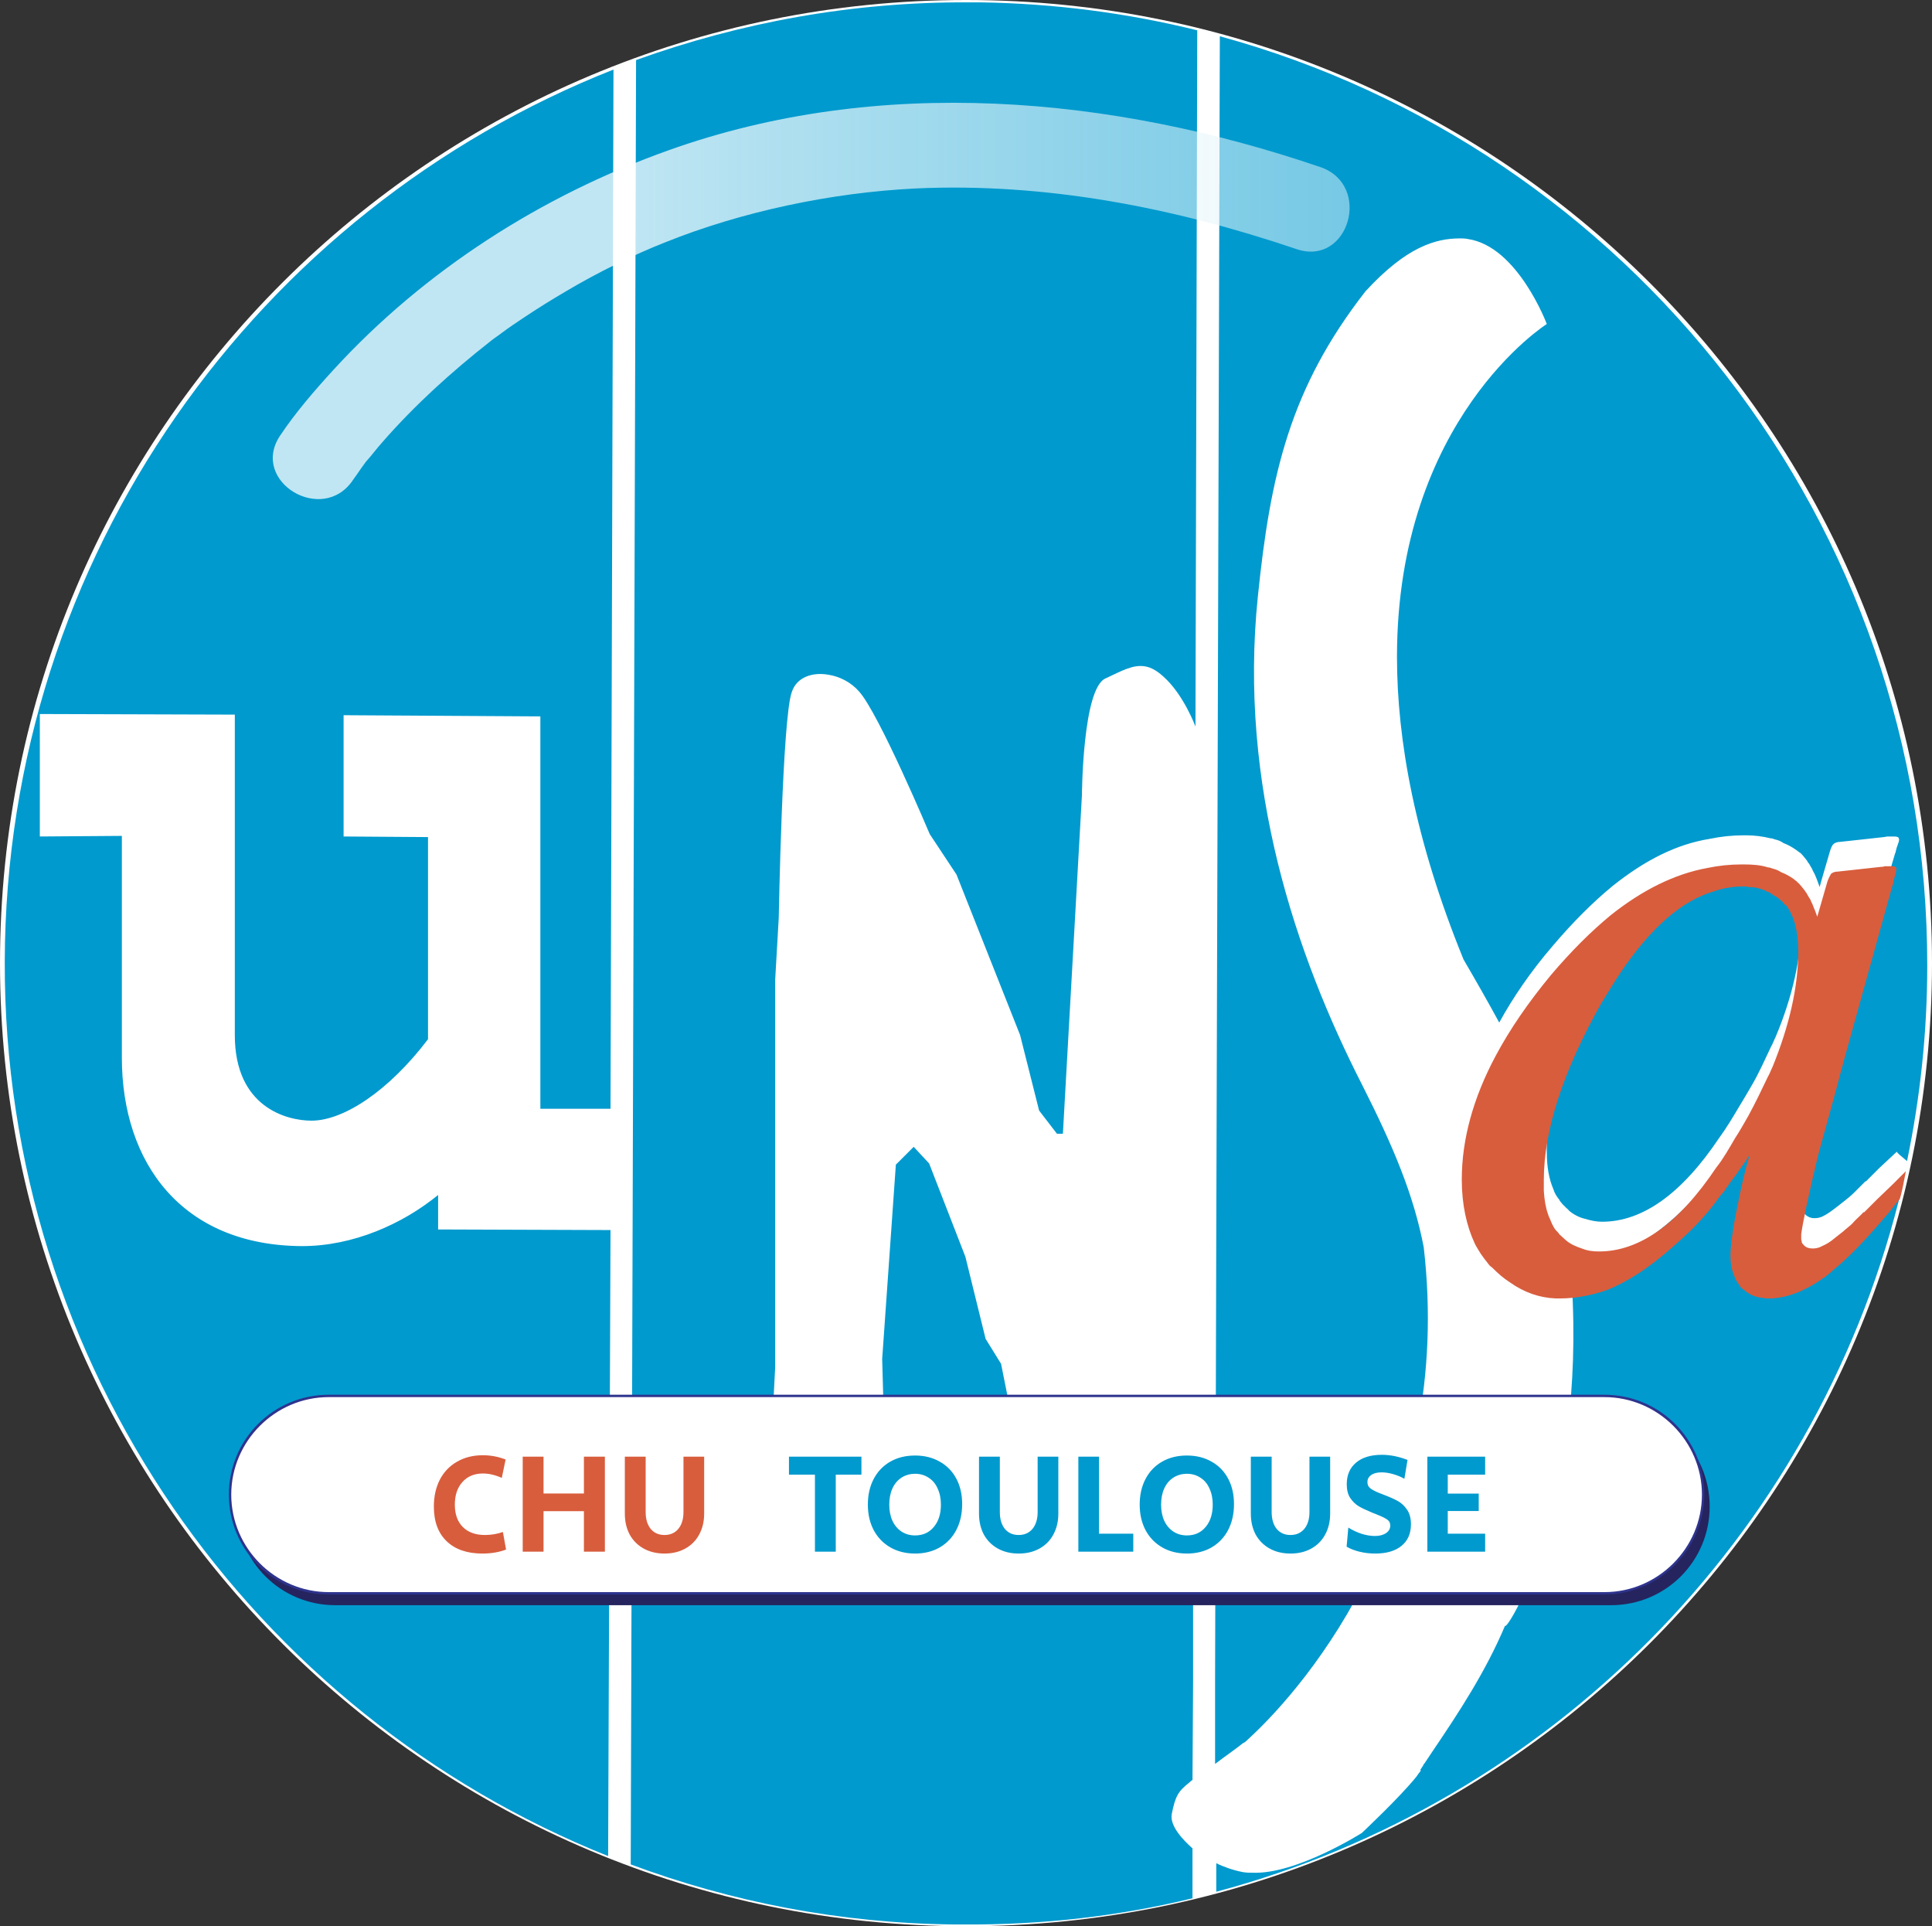 <svg width="325" height="324" viewBox="0 0 325 324" fill="none" xmlns="http://www.w3.org/2000/svg">
<rect x="0" y="0" width="325" height="324" fill="#333333" stroke="none"/>
<path d="M162.5 324C252.246 324 325 251.47 325 162C325 72.53 252.246 0 162.5 0C72.754 0 0 72.53 0 162C0 251.47 72.754 324 162.5 324Z" fill="white"/>
<path d="M286.7 147.2C281.2 148.9 278.1 151 273.1 158.5C272.1 160 271 161.8 269.9 163.6C264.1 173.8 261 182.7 260.3 190.5C260.2 191.5 260.2 192.5 260.2 193.4V193.8C260.2 196.3 260.6 198.4 261.3 200C261.5 200.7 261.9 201.3 262.3 201.8C262.4 202.1 262.7 202.3 262.8 202.5L263 202.7L263.5 203.2C263.6 203.3 263.8 203.4 263.9 203.6C264.7 204.3 265.7 204.8 266.6 205C267.6 205.3 268.5 205.5 269.5 205.5C276.3 205.5 282.9 200.8 289.2 191.4C290.3 189.9 291.4 188.1 292.4 186.4C293.2 185.1 293.9 183.9 294.6 182.7C295.9 180.5 296.9 178.2 297.9 176.1C298.2 175.6 298.4 175 298.7 174.4C301.6 167.5 303 161 303 155C303 152.3 302.6 150.1 301.7 148.5C301.4 147.9 288.4 146.6 286.7 147.2V147.2Z" fill="#009ACE"/>
<path d="M204.4 282.5V296.7C206.1 295.4 208 294.1 209.1 293.2C209.4 293.1 209.7 292.8 209.9 292.6C220.3 283.1 244.6 253.9 239.5 209.8C237.8 200.9 234.3 192.7 229.2 182.6C218 160.7 208.3 132.1 211.6 100.3C213.7 79.8 217 65.3 229.7 49C236.6 41.5 241.5 40.1 245.6 40.1C246 40.1 246.4 40.1 246.9 40.2C255.3 41.4 260.2 54.5 260.2 54.5C260.2 54.5 235 70.4 235 110.5C235 124.4 238 141.3 246.2 161.4C248.3 165 250.3 168.5 252.2 172C254.5 167.8 257.5 163.4 261.2 159.1C264.6 155.1 267.9 151.8 271.3 149C276.7 144.7 282 142 287.6 141.1C289.5 140.7 291.4 140.5 293.4 140.5H293.7C295.2 140.5 296.6 140.7 297.8 141C298.1 141 298.3 141.1 298.6 141.2C299.1 141.3 299.6 141.5 300 141.8C300.8 142.1 301.5 142.5 302.2 143C302.5 143.2 302.7 143.4 302.9 143.5C303.3 143.9 303.7 144.4 304 144.8C304.1 145.1 304.3 145.2 304.4 145.4C304.4 145.5 304.5 145.5 304.5 145.6C304.6 145.8 304.7 145.9 304.8 146.1C304.9 146.3 305 146.6 305.2 146.9C305.4 147.3 305.5 147.6 305.7 148.1L306.1 149.2L306.4 148.1L307.8 143.3C308 142.6 308.2 142.2 308.4 142C308.6 141.8 309 141.6 309.6 141.6L316.9 140.8L317.5 140.7H318.6C319.1 140.7 319.4 140.8 319.4 141C319.5 141.1 319.5 141.4 319.3 141.9C319.1 142.4 319 142.8 318.9 143.2C318.9 143.3 318.9 143.4 318.8 143.5C318.7 143.9 318.5 144.5 318.3 145.2L310.5 173.3C308.8 179.4 307.4 184.7 306.2 189.1C304.3 196.8 303.4 201.4 303.3 202.8V203.3C303.3 203.5 303.4 203.7 303.4 203.9C303.5 204.1 303.7 204.3 303.8 204.4C304.2 204.7 304.6 204.9 305.2 204.9H305.3C305.7 204.9 306.3 204.8 306.8 204.5C307.4 204.2 308.1 203.7 309 203L310.4 201.9C310.9 201.5 311.4 201.1 311.9 200.6L313.6 198.9L313.8 198.7H313.9L315.8 196.8L316.1 196.5L319.1 193.7V193.8L319.5 194.2L320.8 195.3C323 184.7 324.2 173.7 324.2 162.5C324.3 87.8 273.9 24.9 205.2 6.1L204.6 208.1L204.4 282.5V282.5Z" fill="#009ACE"/>
<path d="M319.4 200.4C318.4 201.6 311.4 206.5 308.8 208.5C308.4 208.9 307.9 209.3 307.5 209.6C307.3 209.7 307.2 209.8 307.1 209.9C307 209.9 306.9 210 306.8 210.1C303.9 212.1 301.2 213.1 298.6 213.3H297.8C297.5 213.3 297.2 213.3 296.9 213.2C295.9 213.1 295.1 212.8 294.3 212.2C294.1 212.1 293.9 211.9 293.7 211.7C293.5 211.5 293.4 211.4 293.1 211.2C293.1 211 292.9 210.8 292.8 210.7C292.5 210.3 292.3 209.8 292.1 209.3C291.7 208.4 292.4 207.1 292.4 206C292.4 204.1 293.4 202.1 294.1 198.6C294.2 198.3 294.7 197.3 294.7 197C295.3 193.9 296.6 191.5 297.3 189.3C296.8 190.1 283.8 202.9 281.8 204.7C278 208.1 274.3 210.5 270.8 211.9C268.6 212.7 266.4 213.2 264.2 213.3C263.8 213.3 264.3 215.7 264.4 215.7C266.7 252.3 253.9 273.8 253.2 273.5V273.4C249.9 281.2 245.5 287.9 240.9 294.7L239.7 296.5C239.6 296.6 239.5 296.8 239.4 296.9V297C239.2 297.2 239.1 297.5 238.9 297.7H239C239 297.7 239 297.8 238.9 298C238.7 298.2 238.5 298.5 238.3 298.8C235.5 302.3 229.1 308.3 229.1 308.3C229.1 308.3 218.1 315.3 210.7 315C210.2 315 209.7 315 209.1 314.9C207.5 314.6 205.8 314 204.6 313.4V318.2C260.8 303.2 305 258.6 319.4 202C319.9 200.2 319.4 200.4 319.4 200.4V200.4ZM200.6 319.3V310.9C198.9 309.4 196.8 307.1 197.1 305.2C197.7 302.1 198.2 301.3 200.1 299.8C200.2 299.7 200.4 299.5 200.6 299.4L200.7 282.9V265.9L200.5 266.1L200.3 266.3L198.4 268L196.5 269.3L193.4 269.7H190.6L187.3 269.3L183.2 267.8L180.8 264.9L178.8 261.1V261L178.6 260.7L173.1 242.2L170.1 237.9L168.4 229.4L165.8 225.2L162.4 211.4L156.3 195.7L153.7 192.9L150.7 195.9L148.4 228.6L149.3 260.9H149L149.3 261V263.7L149.2 265.1L148.2 266.3L146.2 267.8L143.1 269.2L141 269.6L140.4 269.5L135.9 268.8L131.5 267.8L129.4 265.7L128.9 260.6H128.8L130.4 230V164.8L131 154.4C131 154.4 131.6 120.6 133.2 116.4C134 113.9 136.7 113 139.4 113.5C141.3 113.8 143.2 114.8 144.5 116.3C147.8 119.9 156.4 140.3 156.4 140.3L160.9 147.1L171.6 174.1L174.8 186.8L177.8 190.7H178.8L182 133.8C182 133.8 182.1 115.7 186 114.1C188.6 112.9 190.6 111.7 192.7 112.1C193.7 112.3 194.6 112.8 195.7 113.8C199.1 116.8 201.1 122.2 201.1 122.2V123.2L201.4 5.1C189.7 2.2 177.5 0.6 165 0.396H162.9C143.3 0.3 124.5 3.8 107 10.1L106.1 313.6C123 319.9 141.3 323.5 160.4 323.7H162C175.4 323.8 188.3 322.3 200.6 319.3V319.3ZM102.7 206.9L73.7 206.8V201C67.7 205.9 59.4 209.6 50.8 209.6C30.6 209.5 20.5 195.6 20.5 177.9V140.6L6.7 140.7V120.1L39.5 120.2V174.1C39.5 186.3 48.3 188.5 52.4 188.5C57.8 188.5 65.4 183.5 72 174.8V140.8L57.8 140.7V120.3L90.9 120.5V186.5H102.7L103.2 11.7C43.4 35.3 1 93.5 0.8 161.7C0.6 229.8 42.6 288.3 102.3 312.2L102.7 206.9V206.9Z" fill="#009ACE"/>
<path d="M320.6 197L318.4 199.2L315.8 201.7L315.5 202L313.6 203.9H313.5C313.4 204 313.3 204 313.3 204.1C312.6 204.8 312 205.3 311.6 205.8C311.1 206.3 310.5 206.7 310.1 207.1L308.7 208.2C307.9 208.9 307.2 209.3 306.5 209.6C306 209.9 305.4 210 305 210C304.4 210 303.9 209.9 303.5 209.5C303.4 209.4 303.2 209.2 303.1 209C303.1 208.7 303 208.6 303 208.4V207.6C303.2 206 304.1 201.5 305.9 194.1C307.1 189.7 308.6 184.4 310.2 178.3L318 150.2C318.2 149.4 318.4 148.9 318.5 148.5C318.5 148.1 318.7 147.6 318.9 146.9C319 146.4 319 146.1 319 146C318.9 145.8 318.7 145.7 318.2 145.7H317.1L316.7 145.8H316.5L309.2 146.6C308.6 146.6 308.2 146.8 308 147C307.9 147.2 307.6 147.7 307.4 148.3L305.7 154.2L305.3 153.1C305.1 152.7 305 152.3 304.8 151.9C304.6 151.6 304.6 151.3 304.4 151.1C304.3 150.9 304.2 150.8 304.1 150.6C304.1 150.5 304 150.5 304 150.4C303.9 150.2 303.7 150 303.6 149.8C303.2 149.3 302.9 148.9 302.5 148.5C302.4 148.4 302.3 148.4 302.3 148.3C302.2 148.2 302 148.1 301.8 147.9C301.1 147.4 300.4 147 299.6 146.7C299.2 146.4 298.6 146.2 298.2 146.1C297.9 146 297.7 145.9 297.4 145.9C296.2 145.5 294.8 145.4 293.3 145.4H293C291 145.4 289.1 145.6 287.2 146C281.7 147 276.3 149.7 271 153.9C267.6 156.7 264.3 160 260.9 164C257.1 168.6 254 173.1 251.6 177.6C247.8 184.7 245.9 191.7 245.9 198.4C245.9 202.6 246.7 206.2 248.1 209.2C248.4 209.8 248.8 210.4 249.1 210.9C249.5 211.5 249.9 212 250.3 212.5C250.5 212.8 250.7 213 251 213.2C252 214.2 252.9 215 254 215.7C256.4 217.4 259 218.3 261.7 218.4H262.5C265 218.4 267.7 217.9 270.3 217C273.8 215.6 277.5 213.2 281.3 209.8C283.4 208 285.3 206.2 286.9 204.3C287.8 203.3 288.6 202.2 289.4 201.1C289.7 200.8 289.9 200.5 290.1 200.3C290.2 200.1 290.3 200 290.4 199.8C290.6 199.6 290.8 199.3 290.9 199.1L291.8 197.9C292 197.7 292.1 197.5 292.3 197.2C293.1 196.1 293.8 195.1 294.3 194.3C293.6 196.7 292.9 199.6 292.2 203.2C291.5 206.7 291.1 209.4 291.1 211.3C291.1 212.5 291.3 213.6 291.7 214.5C291.8 214.7 291.8 214.9 291.9 215C292 215.3 292.2 215.6 292.4 215.9C292.5 216 292.7 216.2 292.7 216.4C292.9 216.6 293.1 216.8 293.3 216.9C294.2 217.7 295.2 218.2 296.5 218.3C296.8 218.4 297.1 218.4 297.4 218.4H298.2C300.8 218.2 303.5 217.2 306.4 215.2C306.5 215.1 306.6 215 306.7 215C306.9 214.9 307 214.8 307.1 214.7C307.5 214.4 308 214 308.4 213.6C310.8 211.7 313.7 208.7 317.1 204.7C317.6 204.2 318 203.6 318.5 203C318.8 202.6 319.1 202.2 319.5 201.8C319.8 201.5 320.6 197 320.6 197V197ZM294.1 187.7C293.4 188.9 292.7 190.2 291.9 191.4C290.9 193.1 289.9 194.9 288.7 196.4C282.4 205.8 275.8 210.5 269 210.5C268 210.5 267.1 210.4 266.1 210C265.2 209.7 264.2 209.3 263.4 208.6C263.1 208.3 262.7 208 262.3 207.6C262.2 207.4 262 207.2 261.8 207C261.5 206.7 261.3 206.3 261.1 205.9C261 205.7 260.9 205.4 260.8 205.2C260.7 204.9 260.5 204.6 260.4 204.2C260 203.1 259.8 201.8 259.7 200.3V198.5C259.7 190.2 262.9 180.2 269.4 168.7C270.5 166.9 271.6 165.1 272.6 163.6C277.6 156.2 282.8 151.5 288.4 149.9C290.1 149.3 291.8 149.1 293.5 149.1C293.5 149.1 293.9 149.1 294 149.2C295.1 149.2 296 149.4 297 149.8C297.1 149.9 297.2 150 297.4 150C297.7 150.1 297.9 150.3 298.1 150.4C298.3 150.6 298.6 150.7 298.9 150.9C299 151 299.2 151.1 299.3 151.2C299.5 151.4 299.7 151.6 299.9 151.7C300 152 300.1 152.1 300.4 152.2C301.8 154 302.5 156.6 302.5 160C302.5 166 301 172.5 298.2 179.4C297.9 180 297.7 180.6 297.4 181.1C296.4 183.2 295.3 185.5 294.1 187.7V187.7Z" fill="#D85D3D"/>
<path opacity="0.751" d="M59.4 80.7C59.9 80 60.4 79.3 60.8 78.7C61.1 78.3 61.3 78 61.6 77.6C62.8 76 60.6 78.7 61.7 77.5C62.6 76.5 63.4 75.4 64.3 74.4C69.8 68.1 76 62.5 82.5 57.4C82.9 57.1 83.9 56.3 82.9 57.1C83.4 56.7 83.9 56.4 84.4 56C85.6 55.1 86.8 54.3 88 53.5C90.4 51.9 92.8 50.4 95.2 49C100.4 45.9 106.7 42.8 111.8 40.8C124.7 35.6 139.8 32.4 154 31.7C175.9 30.7 197.4 34.9 218.1 41.9C226.9 44.9 230.9 31.1 222.1 28.1C186.9 16.1 147.9 12.6 112.4 25.3C91.1 32.9 71.4 45.5 56.1 62.2C52.9 65.7 49.7 69.4 47.1 73.3C42 81 54.3 88.4 59.4 80.7Z" fill="url(#paint0_linear_101:2)"/>
<path d="M271 270H56.4C47.2 270 39.8 262.6 39.8 253.4C39.8 244.2 47.2 236.8 56.4 236.8H271C280.2 236.8 287.6 244.2 287.6 253.4C287.6 262.6 280.2 270 271 270Z" fill="#25245E"/>
<path d="M269.8 268H55.3C46.1 268 38.7 260.6 38.7 251.4C38.7 242.2 46.1 234.8 55.3 234.8H269.9C279.1 234.8 286.5 242.2 286.5 251.4C286.4 260.6 279 268 269.8 268Z" fill="white"/>
<path d="M269.8 268.2H55.3C46 268.2 38.5 260.7 38.5 251.4C38.5 242.1 46 234.6 55.3 234.6H269.9C279.2 234.6 286.7 242.1 286.7 251.4C286.6 260.7 279.1 268.2 269.8 268.2ZM55.3 235C46.3 235 38.9 242.4 38.9 251.4C38.9 260.4 46.3 267.8 55.3 267.8H269.9C278.9 267.8 286.3 260.4 286.3 251.4C286.3 242.4 278.9 235 269.9 235H55.3Z" fill="#2E338D"/>
<path d="M81.144 261.312C78.584 261.312 76.584 260.624 75.144 259.248C73.704 257.872 72.984 255.928 72.984 253.416C72.984 251.704 73.32 250.192 73.992 248.88C74.68 247.568 75.648 246.56 76.896 245.856C78.144 245.136 79.584 244.776 81.216 244.776C82.544 244.776 83.824 245.016 85.056 245.496L84.408 248.592C83.32 248.096 82.264 247.848 81.24 247.848C79.784 247.848 78.632 248.328 77.784 249.288C76.936 250.232 76.512 251.496 76.512 253.08C76.512 254.696 76.96 255.952 77.856 256.848C78.752 257.744 79.992 258.192 81.576 258.192C82.616 258.192 83.624 258.024 84.6 257.688L85.128 260.64C83.96 261.088 82.632 261.312 81.144 261.312ZM87.93 245.016H91.434V251.208H98.226V245.016H101.754V261H98.226V254.184H91.434V261H87.93V245.016ZM111.782 261.312C110.454 261.312 109.286 261.032 108.278 260.472C107.27 259.912 106.486 259.128 105.926 258.12C105.382 257.096 105.11 255.92 105.11 254.592V245.016H108.614V254.328C108.614 255.512 108.894 256.456 109.454 257.16C110.03 257.848 110.806 258.192 111.782 258.192C112.758 258.192 113.534 257.848 114.11 257.16C114.686 256.456 114.974 255.512 114.974 254.328V245.016H118.454V254.592C118.454 255.92 118.174 257.096 117.614 258.12C117.07 259.128 116.294 259.912 115.286 260.472C114.278 261.032 113.11 261.312 111.782 261.312Z" fill="#D85D3D"/>
<path d="M137.088 248.04H132.72V245.016H144.912V248.04H140.592V261H137.088V248.04ZM153.935 261.312C152.367 261.312 150.983 260.968 149.783 260.28C148.583 259.592 147.647 258.624 146.975 257.376C146.319 256.128 145.991 254.696 145.991 253.08C145.991 251.448 146.319 250.008 146.975 248.76C147.631 247.512 148.559 246.544 149.759 245.856C150.959 245.168 152.351 244.824 153.935 244.824C155.503 244.824 156.887 245.168 158.087 245.856C159.287 246.528 160.215 247.48 160.871 248.712C161.527 249.944 161.855 251.368 161.855 252.984C161.855 254.632 161.527 256.088 160.871 257.352C160.215 258.6 159.287 259.576 158.087 260.28C156.887 260.968 155.503 261.312 153.935 261.312ZM153.935 258.264C155.247 258.264 156.295 257.792 157.079 256.848C157.879 255.904 158.279 254.648 158.279 253.08C158.279 252.056 158.095 251.152 157.727 250.368C157.375 249.568 156.863 248.96 156.191 248.544C155.535 248.112 154.783 247.896 153.935 247.896C153.087 247.896 152.327 248.112 151.655 248.544C150.999 248.96 150.487 249.568 150.119 250.368C149.767 251.152 149.591 252.056 149.591 253.08C149.591 254.104 149.767 255.008 150.119 255.792C150.487 256.576 150.999 257.184 151.655 257.616C152.311 258.048 153.071 258.264 153.935 258.264ZM171.36 261.312C170.032 261.312 168.864 261.032 167.856 260.472C166.848 259.912 166.064 259.128 165.504 258.12C164.96 257.096 164.688 255.92 164.688 254.592V245.016H168.192V254.328C168.192 255.512 168.472 256.456 169.032 257.16C169.608 257.848 170.384 258.192 171.36 258.192C172.336 258.192 173.112 257.848 173.688 257.16C174.264 256.456 174.552 255.512 174.552 254.328V245.016H178.032V254.592C178.032 255.92 177.752 257.096 177.192 258.12C176.648 259.128 175.872 259.912 174.864 260.472C173.856 261.032 172.688 261.312 171.36 261.312ZM181.399 245.016H184.879V257.976H190.639V261H181.399V245.016ZM199.662 261.312C198.094 261.312 196.71 260.968 195.51 260.28C194.31 259.592 193.374 258.624 192.702 257.376C192.046 256.128 191.718 254.696 191.718 253.08C191.718 251.448 192.046 250.008 192.702 248.76C193.358 247.512 194.286 246.544 195.486 245.856C196.686 245.168 198.078 244.824 199.662 244.824C201.23 244.824 202.614 245.168 203.814 245.856C205.014 246.528 205.942 247.48 206.598 248.712C207.254 249.944 207.582 251.368 207.582 252.984C207.582 254.632 207.254 256.088 206.598 257.352C205.942 258.6 205.014 259.576 203.814 260.28C202.614 260.968 201.23 261.312 199.662 261.312ZM199.662 258.264C200.974 258.264 202.022 257.792 202.806 256.848C203.606 255.904 204.006 254.648 204.006 253.08C204.006 252.056 203.822 251.152 203.454 250.368C203.102 249.568 202.59 248.96 201.918 248.544C201.262 248.112 200.51 247.896 199.662 247.896C198.814 247.896 198.054 248.112 197.382 248.544C196.726 248.96 196.214 249.568 195.846 250.368C195.494 251.152 195.318 252.056 195.318 253.08C195.318 254.104 195.494 255.008 195.846 255.792C196.214 256.576 196.726 257.184 197.382 257.616C198.038 258.048 198.798 258.264 199.662 258.264ZM217.086 261.312C215.758 261.312 214.59 261.032 213.582 260.472C212.574 259.912 211.79 259.128 211.23 258.12C210.686 257.096 210.414 255.92 210.414 254.592V245.016H213.918V254.328C213.918 255.512 214.198 256.456 214.758 257.16C215.334 257.848 216.11 258.192 217.086 258.192C218.062 258.192 218.838 257.848 219.414 257.16C219.99 256.456 220.278 255.512 220.278 254.328V245.016H223.758V254.592C223.758 255.92 223.478 257.096 222.918 258.12C222.374 259.128 221.598 259.912 220.59 260.472C219.582 261.032 218.414 261.312 217.086 261.312ZM231.349 261.312C230.421 261.312 229.533 261.208 228.685 261C227.853 260.792 227.133 260.512 226.525 260.16L226.813 256.944C227.533 257.392 228.285 257.744 229.069 258C229.869 258.24 230.605 258.36 231.277 258.36C232.045 258.36 232.669 258.2 233.149 257.88C233.629 257.56 233.869 257.136 233.869 256.608C233.869 256.176 233.709 255.848 233.389 255.624C233.069 255.384 232.565 255.128 231.877 254.856L231.301 254.616C231.221 254.584 231.133 254.552 231.037 254.52C230.941 254.472 230.829 254.424 230.701 254.376C229.805 254.008 229.085 253.664 228.541 253.344C227.997 253.008 227.525 252.544 227.125 251.952C226.741 251.36 226.549 250.592 226.549 249.648C226.549 248.112 227.069 246.904 228.109 246.024C229.149 245.144 230.597 244.704 232.453 244.704C233.861 244.704 235.301 244.992 236.773 245.568L236.245 248.736C235.653 248.4 235.013 248.136 234.325 247.944C233.653 247.752 233.013 247.656 232.405 247.656C231.653 247.656 231.069 247.808 230.653 248.112C230.237 248.4 230.029 248.792 230.029 249.288C230.029 249.72 230.173 250.056 230.461 250.296C230.749 250.536 231.213 250.792 231.853 251.064L232.837 251.448C233.765 251.8 234.533 252.144 235.141 252.48C235.749 252.816 236.269 253.304 236.701 253.944C237.133 254.568 237.349 255.384 237.349 256.392C237.349 257.944 236.821 259.152 235.765 260.016C234.709 260.88 233.237 261.312 231.349 261.312ZM240.11 245.016H249.83V248.04H243.542V251.232H248.75V254.16H243.542V257.976H249.83V261H240.11V245.016Z" fill="#009ACE"/>
<defs>
<linearGradient id="paint0_linear_101:2" x1="105.524" y1="17.289" x2="467.839" y2="17.289" gradientUnits="userSpaceOnUse">
<stop stop-color="white"/>
<stop offset="1" stop-color="#A5DBEE" stop-opacity="0.111"/>
</linearGradient>
</defs>
</svg>
